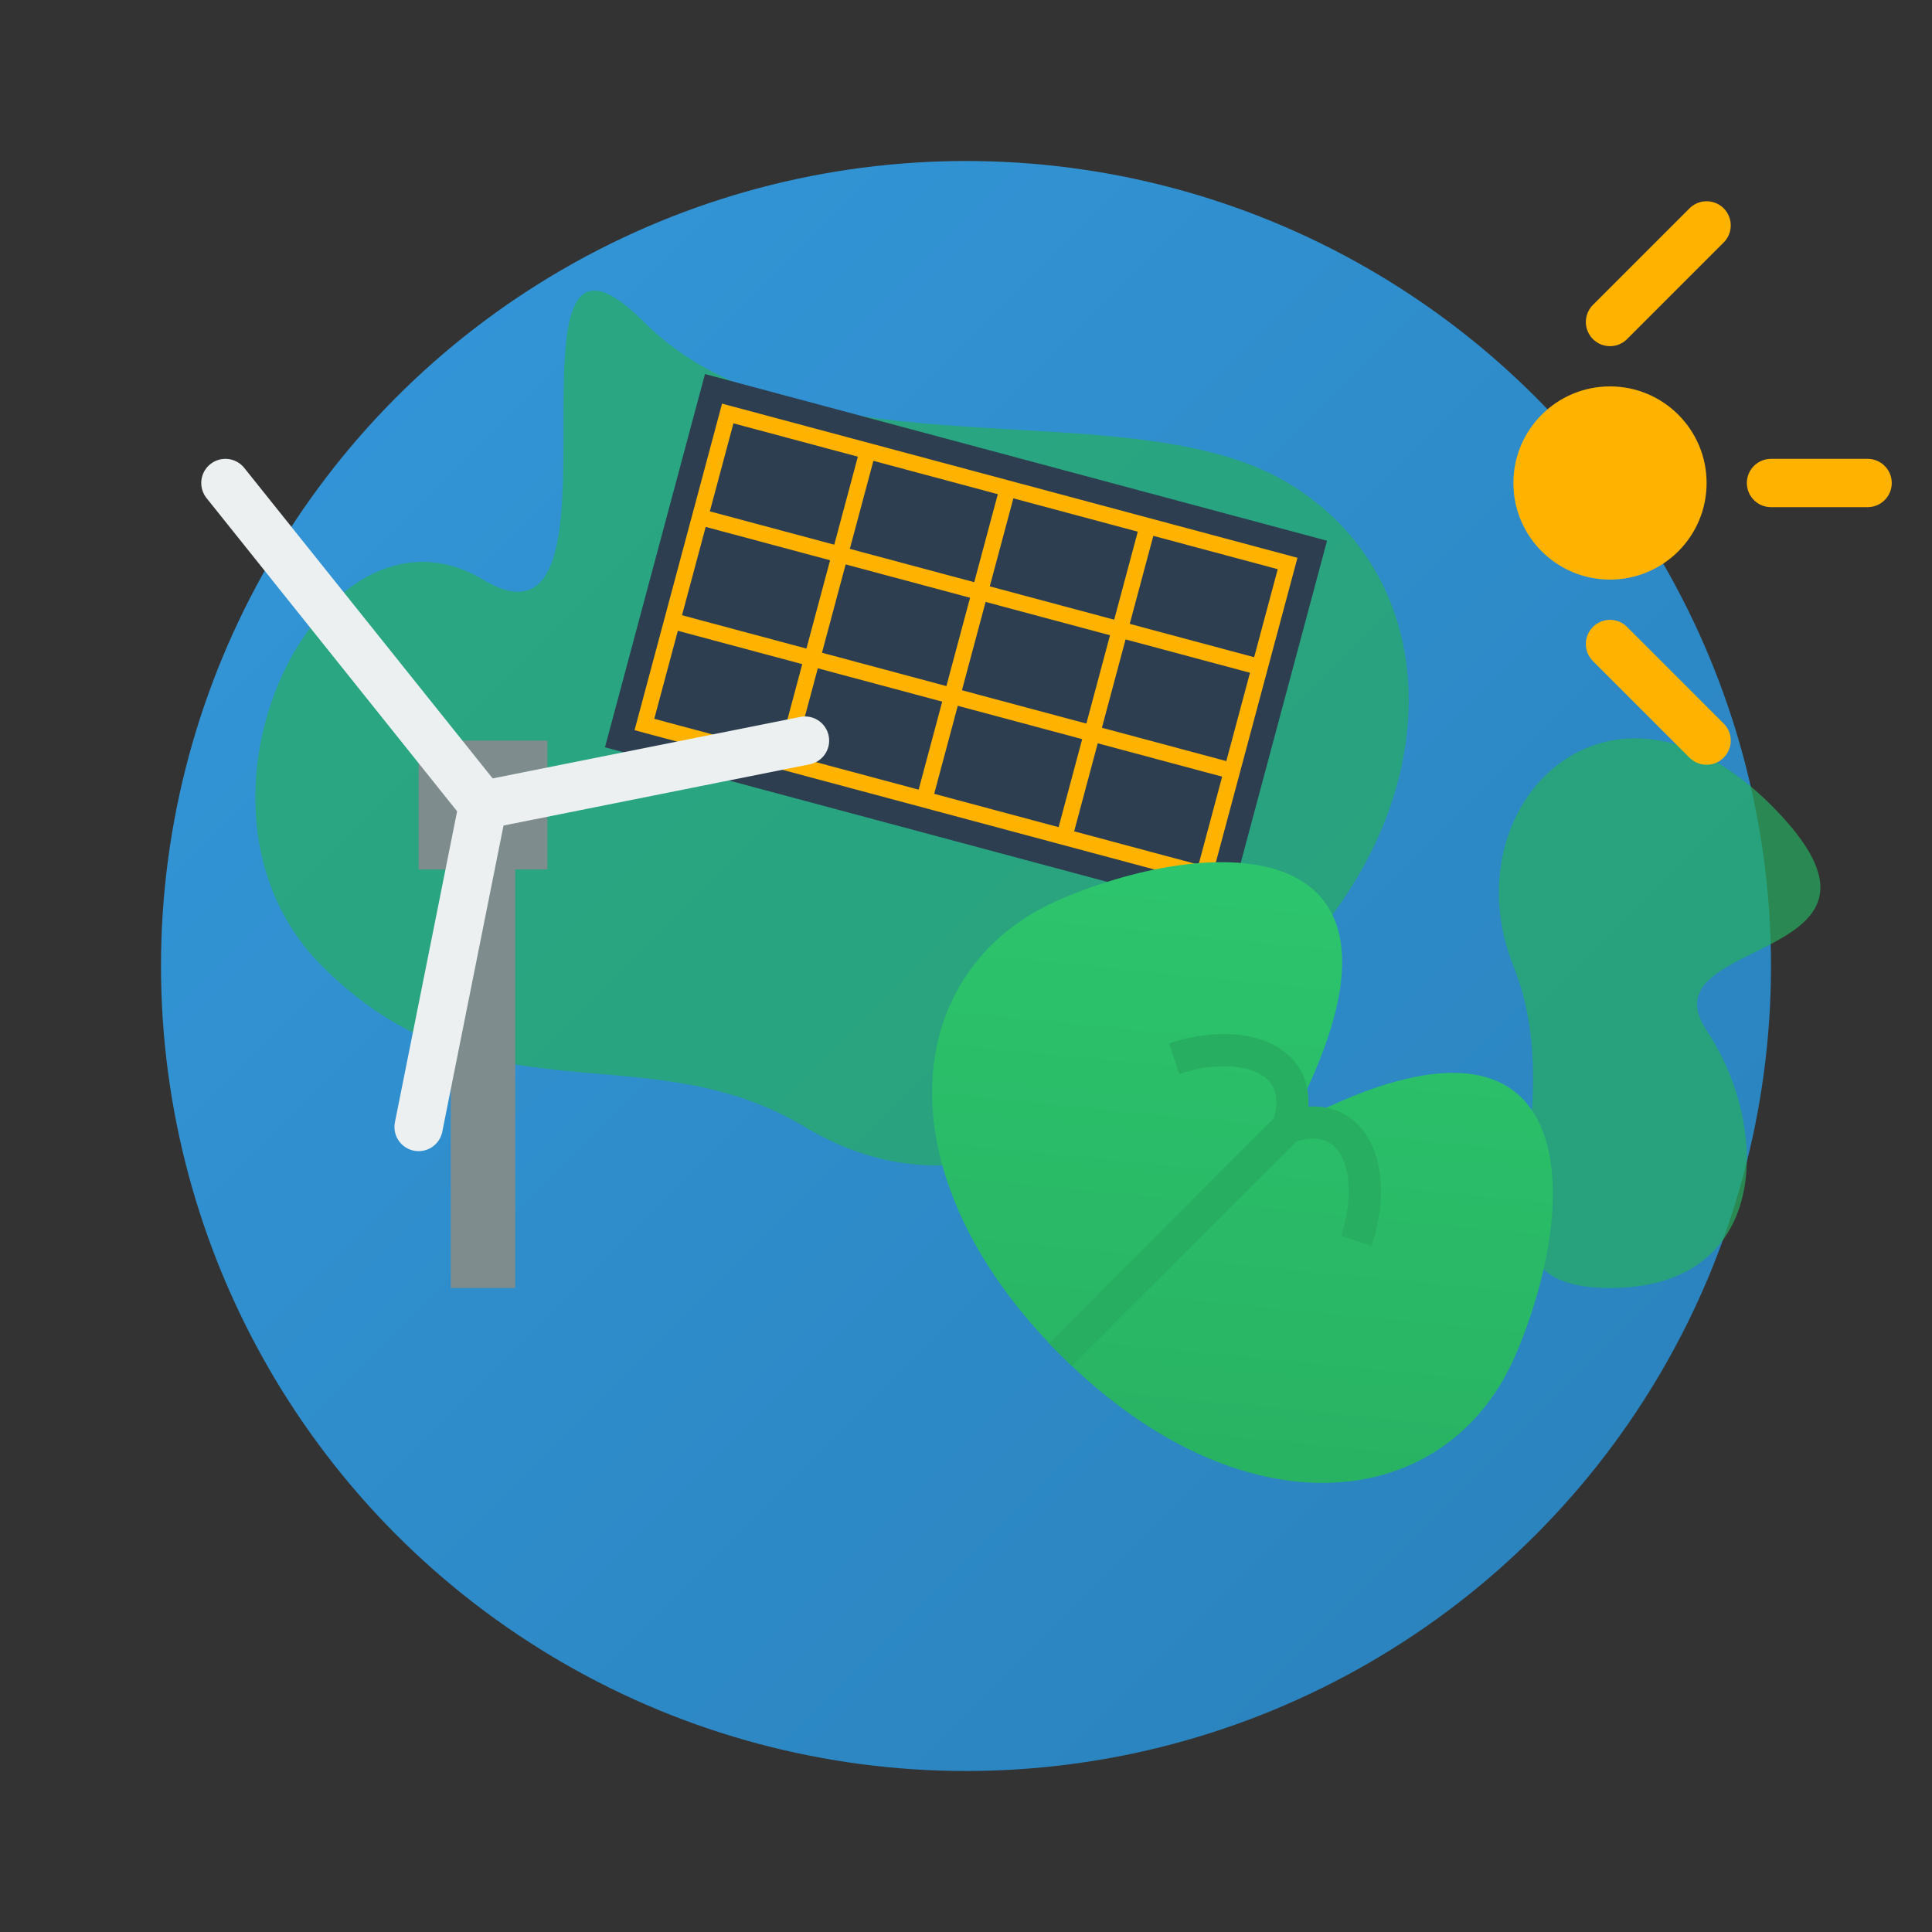 <svg xmlns="http://www.w3.org/2000/svg" width="60" height="60" viewBox="0 0 60 60">
  <rect x="0" y="0" width="60" height="60" fill="#333333" stroke="none"/>
  <defs>
    <linearGradient id="leafGradient" x1="0%" y1="0%" x2="100%" y2="100%">
      <stop offset="0%" style="stop-color:#2ecc71;stop-opacity:1" />
      <stop offset="100%" style="stop-color:#27ae60;stop-opacity:1" />
    </linearGradient>
    <linearGradient id="earthGradient" x1="0%" y1="0%" x2="100%" y2="100%">
      <stop offset="0%" style="stop-color:#3498db;stop-opacity:1" />
      <stop offset="100%" style="stop-color:#2980b9;stop-opacity:1" />
    </linearGradient>
  </defs>
  
  <!-- Earth -->
  <circle cx="30" cy="30" r="25" fill="url(#earthGradient)" />
  
  <!-- Continents/Land Mass -->
  <path d="M20,10 C25,15 35,12 40,15 C45,18 45,25 40,30 C35,35 30,38 25,35 C20,32 15,35 10,30 C5,25 10,15 15,18 C20,21 15,5 20,10 Z" fill="#27ae60" opacity="0.7" />
  <path d="M55,25 C50,20 45,25 47,30 C49,35 45,40 50,40 C55,40 55,35 53,32 C51,29 60,30 55,25 Z" fill="#27ae60" opacity="0.7" />
  
  <!-- Solar Panel -->
  <g transform="translate(30, 20) rotate(15)">
    <rect x="-10" y="-6" width="20" height="12" fill="#2c3e50" />
    
    <!-- Panel Grid -->
    <g stroke="#ffb300" stroke-width="0.5" fill="none">
      <rect x="-9" y="-5" width="18" height="10" />
      
      <!-- Horizontal Lines -->
      <line x1="-9" y1="-1.67" x2="9" y2="-1.67" />
      <line x1="-9" y1="1.67" x2="9" y2="1.67" />
      
      <!-- Vertical Lines -->
      <line x1="-4.5" y1="-5" x2="-4.5" y2="5" />
      <line x1="0" y1="-5" x2="0" y2="5" />
      <line x1="4.5" y1="-5" x2="4.5" y2="5" />
    </g>
  </g>
  
  <!-- Leaf -->
  <g transform="translate(40, 35) rotate(45)">
    <path d="M0,0 C3,-10 8,-5 10,0 C12,5 8,10 0,10 C-8,10 -12,5 -10,0 C-8,-5 -3,-10 0,0 Z" fill="url(#leafGradient)" />
    <path d="M0,0 L0,10" stroke="#27ae60" stroke-width="1" />
    <path d="M0,0 C1,-2 3,-1 4,1 M0,0 C-1,-2 -3,-1 -4,1" stroke="#27ae60" stroke-width="1" fill="none" />
  </g>
  
  <!-- Wind Turbine -->
  <g transform="translate(15, 25)">
    <!-- Tower -->
    <line x1="0" y1="0" x2="0" y2="15" stroke="#7f8c8d" stroke-width="2" />
    
    <!-- Nacelle -->
    <rect x="-2" y="-2" width="4" height="4" fill="#7f8c8d" />
    
    <!-- Blades -->
    <g stroke="#ecf0f1" stroke-width="1.5" stroke-linecap="round">
      <path d="M0,0 L-8,-10" />
      <path d="M0,0 L10,-2" />
      <path d="M0,0 L-2,10" />
    </g>
  </g>
  
  <!-- Sun Rays -->
  <g stroke="#ffb300" stroke-width="1.5" stroke-linecap="round">
    <line x1="50" y1="10" x2="53" y2="7" />
    <line x1="55" y1="15" x2="58" y2="15" />
    <line x1="50" y1="20" x2="53" y2="23" />
  </g>
  
  <!-- Sun -->
  <circle cx="50" cy="15" r="3" fill="#ffb300" />
</svg>
